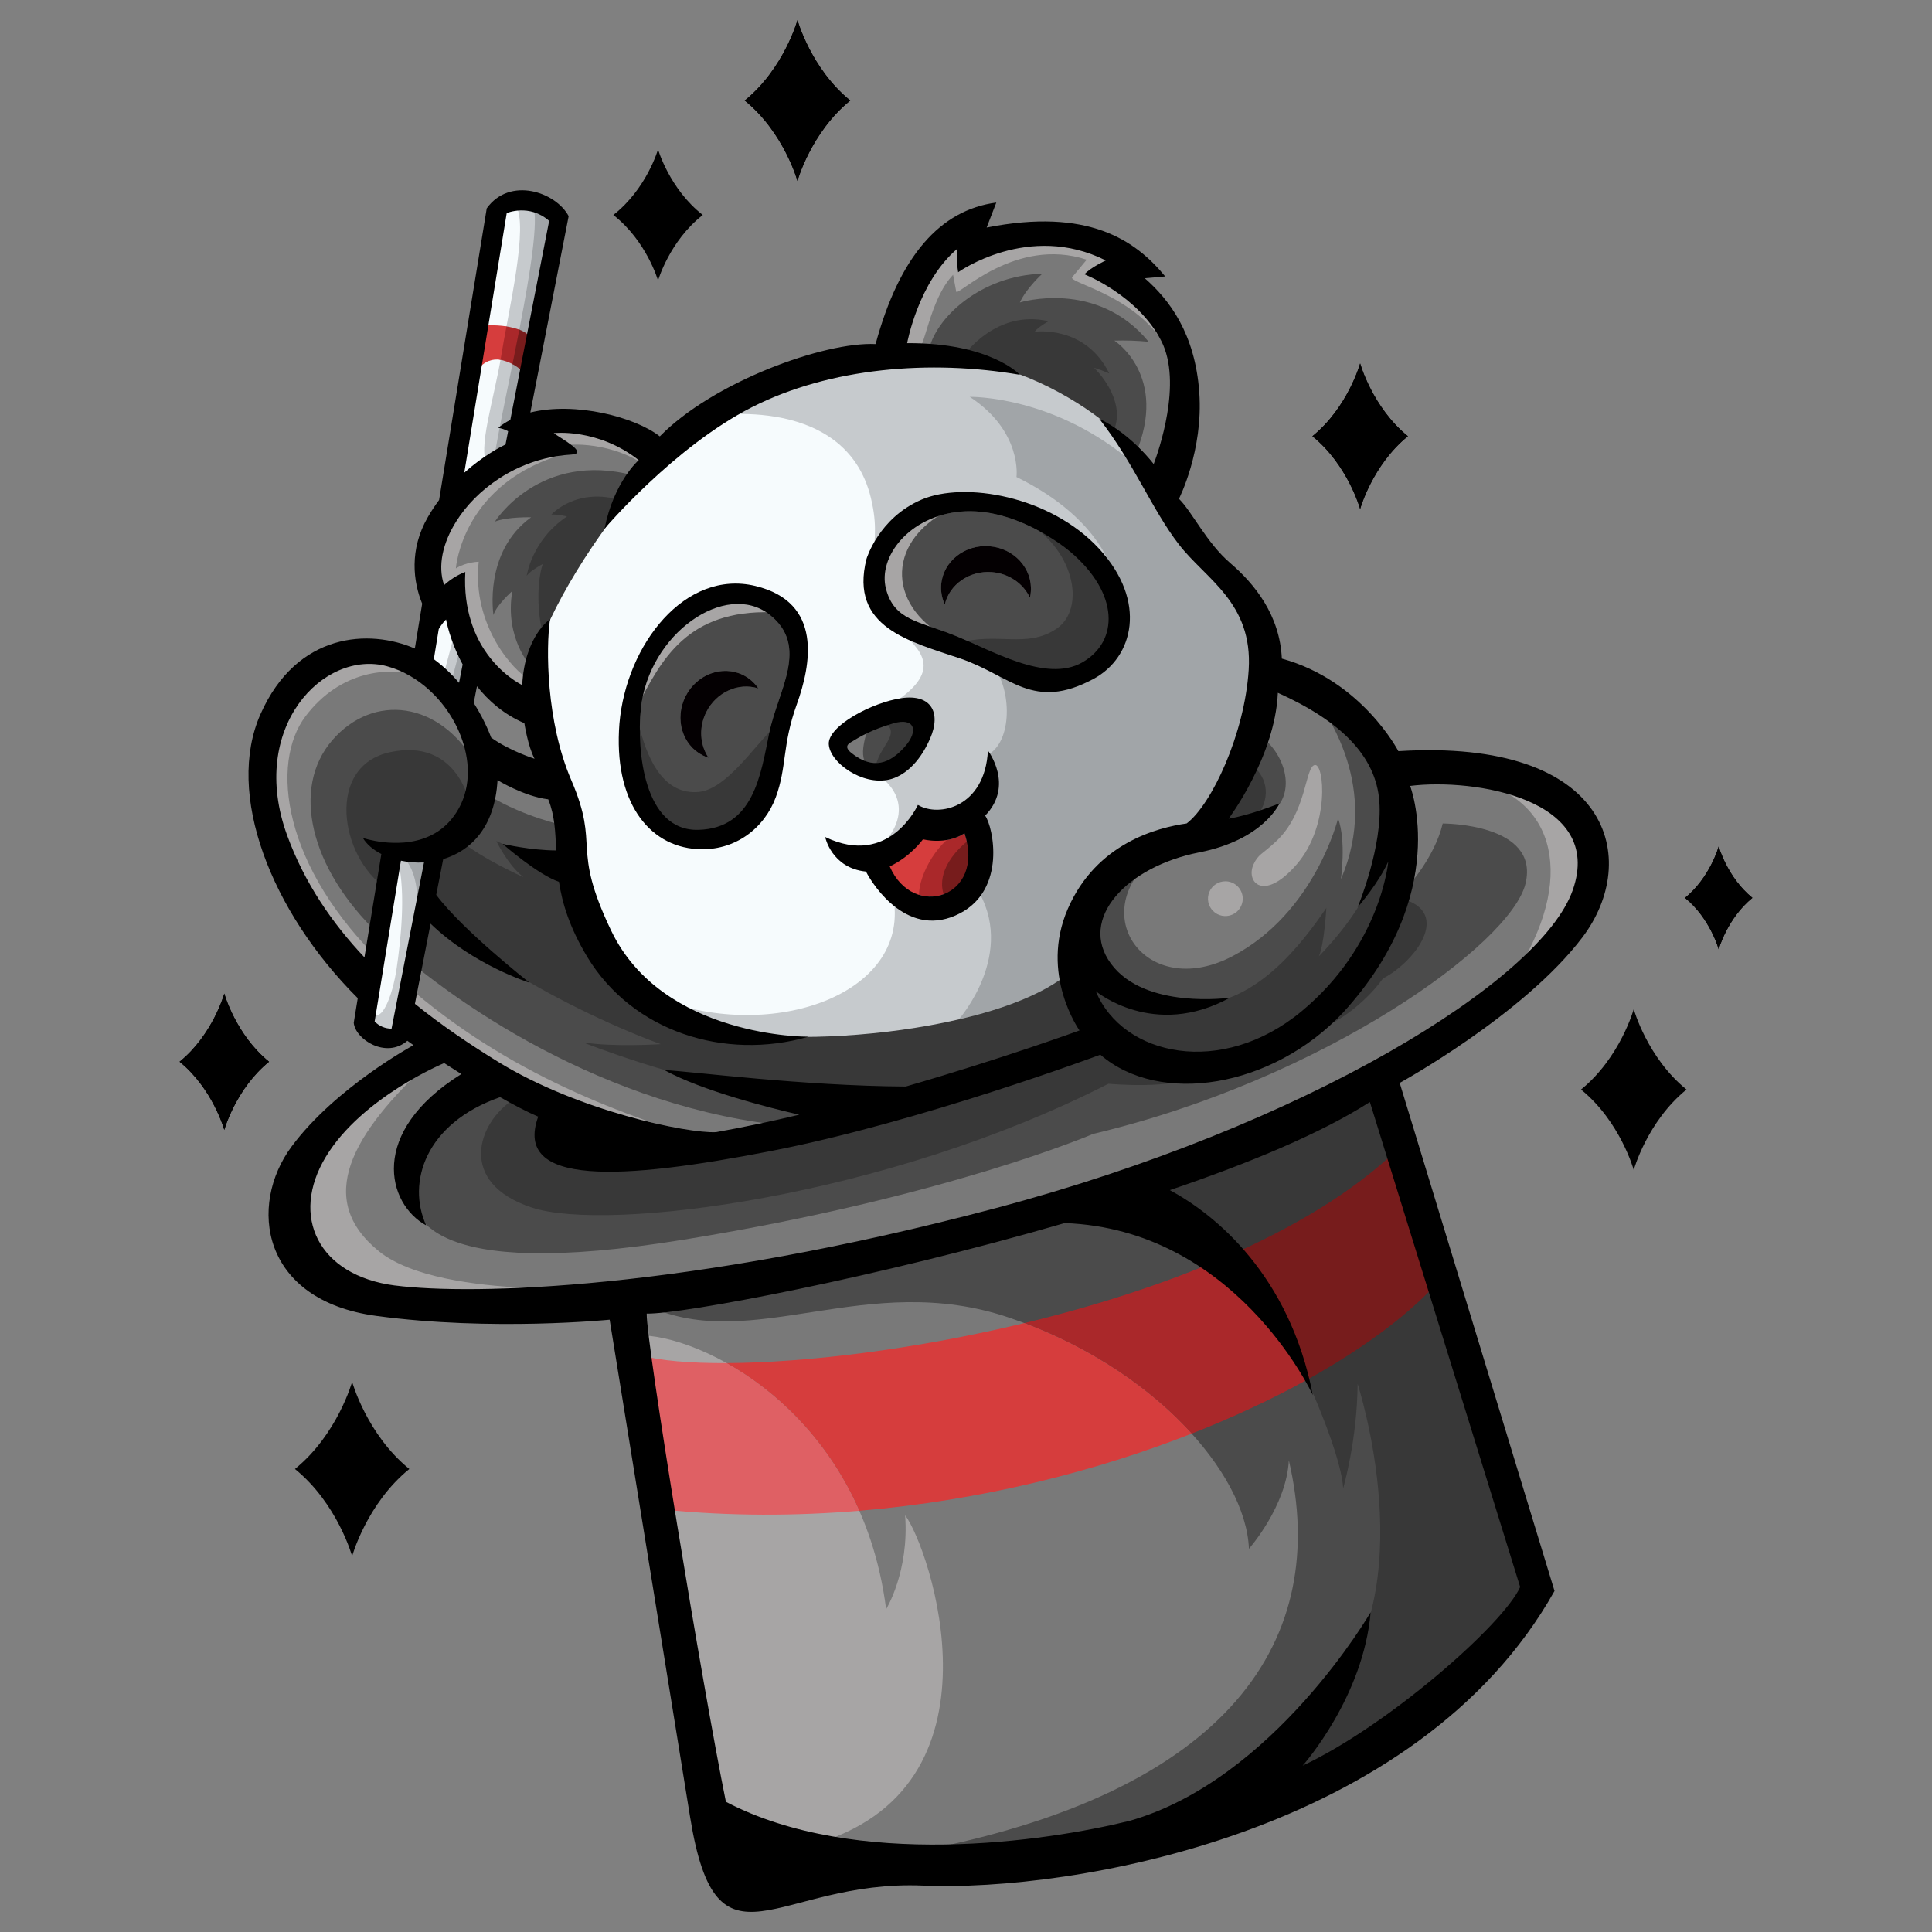 <svg xmlns="http://www.w3.org/2000/svg" fill="none" viewBox="0 0 999 999" id="Faker--Streamline-Svg-Logos.svg" height="999" width="999"><rect x="0" y="0" width="999" height="999" fill="#808080" stroke="none"/><desc>Faker Streamline Icon: https://streamlinehq.com</desc><path fill="#797979" d="M231.067 301.568c5.189 -4.312 9.854 -5.797 9.854 -5.797 -0.544 9.947 0.709 18.4 2.969 25.531 1.579 5.128 3.857 10.017 6.767 14.523 8.604 13.247 19.683 18.434 19.683 18.434 1.322 -25.481 14.39 -34.089 14.39 -34.089 -2.168 14.877 -2.026 52.994 10.988 83.24 15.182 35.221 -0.495 33.64 20.627 77.818 26.591 55.541 101.957 54.859 101.957 54.859 -43.212 12.445 -90.95 -2.619 -114.335 -41.306 -9.217 -15.299 -12.943 -27.861 -14.617 -38.802 -10.656 -3.582 -28.074 -18.67 -29.134 -19.612 0.845 0.189 14.685 3.346 27.695 3.396 -0.445 -9.504 -0.681 -17.931 -4.102 -26.424 -12.585 -1.531 -26.212 -9.925 -26.212 -9.925 -1.389 24.423 -13.919 36.586 -28.098 40.814l-3.595 18.494c13.695 18.364 48.231 45.404 48.231 45.404s-29.018 -9.052 -51.154 -30.505c-2.696 13.814 -5.391 27.629 -8.088 41.443 14.123 11.409 28.852 21.265 42.938 29.939 41.443 25.531 98.034 37.139 112.691 36.432 14.097 -2.502 28.641 -5.587 43.09 -9.03 -14.827 -3.417 -50.092 -12.267 -69.753 -23.077 14.523 0.728 70.838 8.177 124.801 8.508 50.446 -14.569 89.863 -28.996 89.863 -28.996s-20.762 -29.019 -6.037 -62.917c14.727 -33.899 46.277 -41.964 61.434 -44.118 12.85 -9.688 30.011 -46.205 32.085 -79.537 2.146 -34.774 -22.207 -46.773 -36.161 -64.83 -13.955 -18.057 -22.987 -41.653 -41.138 -64.945 16.975 8.368 28.172 23.481 28.172 23.481 2.405 -6.341 14.992 -42.034 3.935 -63.651 -12.188 -23.763 -39.719 -34.467 -39.719 -34.467 3.086 -3.538 11.03 -7.165 11.03 -7.165 -39.868 -20.038 -76.355 6.082 -76.355 6.082 -1.038 -5.898 -0.307 -12.235 -0.307 -12.235 -20.32 17.09 -26.072 48.916 -26.072 48.916 43.023 -0.283 58.344 16.361 58.344 16.361 -46.272 -7.969 -98.23 -3.725 -138.496 16.69 -40.267 20.413 -76.334 62.872 -76.334 62.872 4.883 -24.447 17.683 -35.456 17.683 -35.456 -21.311 -16.692 -43.942 -13.955 -43.942 -13.955 4.268 3.088 9.076 11.101 9.076 11.101 -9.222 0.539 -18.264 2.761 -26.686 6.554 -3.739 1.669 -7.334 3.641 -10.751 5.899 -9.289 6.059 -16.829 13.792 -21.971 21.97 -7.143 11.269 -9.758 23.357 -6.343 33.052 0.361 -0.337 0.739 -0.667 1.094 -0.974Zm216.972 -12.565s6.223 -21.122 28.431 -30.645c22.207 -9.525 66.599 -1.932 91.799 25.317 25.201 27.253 17.821 56.249 -2.809 67.352 -31.399 16.879 -42.833 -1.626 -68.761 -10.467 -25.931 -8.839 -57.661 -15.912 -48.66 -51.558Zm18.268 71.973c15.253 -2.145 20.392 7.567 14.664 20.839 -5.729 13.27 -14.028 19.58 -21.099 21.263 -14.075 3.304 -30.907 -8.886 -31.332 -18.316 -0.427 -9.43 22.517 -21.664 37.766 -23.786Zm8.321 55.233c10.75 6.484 34.654 1.369 36.211 -28.1 0 0 13.766 18.009 -1.439 33.638 4.222 5.917 10.986 38.028 -13.034 50.52 -26.381 13.742 -44.651 -13.885 -48.588 -21.592 -17.846 -1.817 -21.098 -17.87 -21.098 -17.87 33.286 16.053 47.948 -16.597 47.948 -16.597Zm-154.338 -42.056c3.539 -41.066 34.089 -79.868 70.275 -71.168 35.053 8.438 28.878 40.665 21.357 61.456 -7.521 20.792 -4.997 32.106 -10.794 47.831 -5.799 15.723 -20.819 28.006 -40.691 26.778 -25.537 -1.579 -43.282 -25.222 -40.147 -64.898Z" stroke-width="1"></path><path fill="#797979" d="M661.925 415.408s-8.065 18.801 -41.469 25.343c-37.315 7.312 -62.85 34.252 -45.662 57.563 17.586 23.859 61.528 17.564 61.528 17.564 -39.487 21.664 -69.38 -3.369 -69.38 -3.369 13.981 33.736 65.114 44.622 106.367 10.441 41.251 -34.182 44.883 -77.488 44.883 -77.488 -4.925 11.034 -15.202 22.937 -15.839 23.67 0.563 -1.369 12.94 -31.685 11.221 -54.715 -1.77 -23.574 -20.112 -41.632 -52.477 -56.177 -1.439 33.05 -25.461 65.065 -25.461 65.065 10.657 -1.599 26.287 -7.897 26.287 -7.897Z" stroke-width="1"></path><path fill="#797979" d="M440.284 389.383c11.363 9.003 19.966 5.256 27.487 -3.158 7.522 -8.418 5.16 -15.465 -5.941 -12.167 -11.103 3.298 -16.713 6.606 -21.806 9.714 -1.202 0.733 -3.843 2.357 0.26 5.611Z" stroke-width="1"></path><path fill="#797979" d="M605.218 615.395c23.783 12.756 61.927 44.086 73.973 106.012 -1.248 -2.639 -40.814 -85.783 -128.34 -88.965 -96.914 28.168 -198.209 47.24 -216.106 46.817 -0.304 15.112 28.763 192.511 40.952 252.435 66.878 35.077 165.615 20.486 208.628 9.878 74.566 -21.075 124.753 -107.898 124.753 -107.898 -3.702 43.518 -34.207 78.241 -35.151 79.329 44.01 -20.629 103.7 -72.964 112.446 -92.389 -25.9 -83.597 -51.798 -167.19 -77.698 -250.785 -24.886 15.999 -62.037 31.51 -103.456 45.568Z" stroke-width="1"></path><path fill="#797979" d="M197.528 441.575c-4.247 -2.167 -7.59 -5.019 -9.548 -8.297 0 0 4.314 1.461 10.538 2.17 3.536 0.409 7.103 0.478 10.654 0.211 4.266 -0.353 8.745 -1.296 13.037 -3.252 4.345 -1.938 8.197 -4.831 11.267 -8.463 8.84 -10.445 10.517 -23.952 7.193 -36.918 -1.425 -5.502 -3.623 -10.774 -6.532 -15.653 -3.239 -5.504 -7.301 -10.48 -12.045 -14.756 -2.926 -2.671 -6.126 -5.027 -9.548 -7.025 -3.781 -2.226 -7.839 -3.939 -12.07 -5.093 -32.816 -8.841 -71.996 31.73 -51.666 87.413 8.981 24.636 23.266 45.404 39.981 63.109l8.739 -53.444Z" stroke-width="1"></path><path fill="#797979" d="M729.492 406.371s21.618 55.589 -34.68 117.187c-36.538 38.898 -94.86 48.327 -125.51 21.783 0 0 -93.117 34.793 -170.335 49.812 -77.183 15.016 -133.429 18.388 -120.347 -17.775 -5.819 -2.476 -12.822 -6.178 -19.705 -10.089 -38.708 13.53 -48.28 44.2 -38.22 66.313 -20.181 -11.008 -30.129 -48.111 18.199 -78.265 -5.354 -3.346 -8.866 -5.661 -8.866 -5.661s-42.527 17.586 -61.198 48.42c-18.671 30.835 -3.936 61.48 35.763 66.595 39.699 5.115 151.069 2.374 310.787 -40.062 159.718 -42.434 281.69 -117.283 298.204 -164.427 16.514 -47.143 -51.087 -57.945 -84.092 -53.83Z" stroke-width="1"></path><path fill="#797979" d="M466.945 318.756c0.635 1.445 6.875 6.778 8.097 8.16 1.22 1.383 3.887 2.25 3.887 2.25 4.552 1.409 9.101 2.817 13.654 4.224 4.55 1.409 14.733 3.146 15.226 3.441 0.491 0.293 12.301 3.202 12.301 3.202s22.861 -0.65 23.253 -0.65c0.391 0 7.763 -2.258 8.057 -2.456 0.29 -0.199 7.758 -7.078 7.758 -7.078 1.015 -5.436 2.03 -10.87 3.045 -16.308l0 -15.027c0 -5.011 -8.349 -17.581 -8.447 -17.975 -0.1 -0.393 -3.691 -5.426 -3.691 -5.426 -2.174 -1.726 -4.35 -3.452 -6.526 -5.178l-16.306 -5.59s-7.732 -2.174 -8.021 -2.242c-0.291 -0.066 -10.255 -0.802 -10.551 -0.537 -0.296 0.263 -10.616 0 -10.616 0 -3.337 -0.142 -6.676 -0.285 -10.013 -0.426 -3.336 -0.142 -11.645 3.029 -12.032 3.204 -0.386 0.176 -9.768 7.469 -9.966 7.762 -0.2 0.293 -3.93 10.271 -3.93 10.271s-1.569 8.097 -1.669 8.393c-0.1 0.296 2.065 17.288 2.065 17.288s3.789 9.251 4.426 10.698Z" stroke-width="1"></path><path fill="#797979" d="M344.458 411.581c4.224 1.572 8.448 3.146 12.671 4.717l19.007 0c0.444 0 10.756 -6.334 10.756 -6.334 3.094 -2.108 6.189 -4.217 9.282 -6.328 3.095 -2.108 5.011 -10.616 5.158 -11.794 0.148 -1.18 1.326 -14.657 1.326 -14.657s3.254 -10.428 3.55 -11.275c0.298 -0.848 1.313 -6.334 2.006 -7.078 0.694 -0.743 2.265 -7.077 2.265 -7.077l2.039 -7.665c-0.098 -2.773 -0.196 -5.547 -0.293 -8.321 0.098 -2.873 0.196 -5.747 0.293 -8.621 -1.767 -2.7 -3.534 -5.402 -5.302 -8.104 -1.967 -2.252 -3.931 -4.502 -5.899 -6.754 -3.78 -0.549 -7.562 -1.102 -11.345 -1.651l-1.474 18.859c-7.562 -1.327 -15.125 -2.653 -22.69 -3.978 -10.828 5.27 -21.654 10.538 -32.482 15.807l-2.495 5.122c-2.134 7.417 -4.272 14.831 -6.408 22.249 1.128 7.71 2.258 15.42 3.386 23.13 1.131 7.711 9.284 14.439 9.726 14.734 0.441 0.296 6.923 5.021 6.923 5.021Z" stroke-width="1"></path><path fill="#4B4B4B" d="M788.678 794.805c-4.176 -11.638 -8.35 -23.277 -12.523 -34.915 -4.765 -15.52 -9.528 -31.041 -14.293 -46.562l-17.829 -53.341c-4.076 -14.685 -8.151 -29.372 -12.227 -44.055 -6.336 -18.81 -12.673 -37.62 -19.007 -56.429l-115.322 50.195c-21.546 6.025 -43.094 12.048 -64.641 18.075 -18.859 5.564 -37.718 11.132 -56.579 16.699l-58.137 11.977c-20.953 4.452 -41.908 8.907 -62.86 13.359 -6.615 1.899 -13.227 3.799 -19.843 5.7 54.22 24.557 112.773 -19.256 186.628 5.897 73.857 25.154 122.19 80.152 123.762 119.443 0 0 19.449 -22.005 20.629 -45.769 21.412 91.742 -28.878 172.288 -195.861 202.931 0 0 67.387 4.912 103.137 -3.339 35.752 -8.249 66.794 -19.055 66.794 -19.055 13.587 -5.68 27.176 -11.363 40.762 -17.042 9.92 -4.911 19.842 -9.821 29.763 -14.734 10.655 -8.349 21.313 -16.698 31.971 -25.048 11.688 -11.049 23.379 -22.1 35.067 -33.149 5.647 -7.957 11.295 -15.914 16.942 -23.87l-6.334 -26.966Z" stroke-width="1"></path><path fill="#4B4B4B" d="M435.217 577.922c5.011 -2.456 10.019 -4.911 15.03 -7.367 -15.03 -39.341 -30.058 -78.679 -45.088 -118.017l-113.839 -25.83s-19.646 -4.03 -38.221 -15.128l-6.767 -16.062c-18.676 -33.197 -53.337 -37.275 -74.551 -12.719 -21.214 24.557 -11.795 66.201 24.163 100.384 35.959 34.182 117.477 90.562 213.346 99.208l25.928 -4.469Z" stroke-width="1"></path><path fill="#4B4B4B" d="M492.883 328.28c19.344 7.66 47.971 25.105 66.83 14.19 18.859 -10.912 19.097 -35.595 -6.224 -57.117 -4.621 -3.915 -29.725 -23.175 -56.693 -20.819 -26.968 2.357 -42.905 23.577 -38.69 39.889 4.215 16.309 16.811 16.737 34.778 23.856Zm-6.202 -26.002c0.99 -11.976 12.141 -20.861 24.942 -19.819 12.802 1.046 22.374 11.56 21.406 23.526 -0.07 1.042 -0.229 2.074 -0.472 3.09 -3.324 -7.167 -10.679 -12.504 -19.58 -13.227 -11.672 -0.944 -21.995 6.343 -24.425 16.716 -1.497 -3.21 -2.142 -6.754 -1.87 -10.286Z" stroke-width="1"></path><path fill="#4B4B4B" d="M361.244 429.106c28.452 -0.872 32.13 -28.431 36.541 -50.235 4.408 -21.807 21.075 -44.743 0 -61.152 -22.516 -17.538 -62.426 9.784 -66.434 48.916 -2.168 21.123 1.462 63.367 29.893 62.472Zm-6.813 -68.954c5.729 -11.479 19.094 -16.429 29.844 -11.088 3.167 1.589 5.871 3.969 7.852 6.908 -10.145 -3.278 -21.705 1.789 -26.944 12.267 -3.985 7.991 -3.232 17.044 1.2 23.592 -0.998 -0.313 -1.967 -0.707 -2.9 -1.179 -10.751 -5.369 -14.803 -19.017 -9.051 -30.5Z" stroke-width="1"></path><path fill="#4B4B4B" d="M449.56 395.754c7.077 2.652 7.712 3.832 12.525 0 4.813 -3.831 11.59 -10.46 11.59 -10.46 0.885 -1.882 1.767 -3.763 2.652 -5.645l0 -3.93c0 -0.196 -2.16 -5.55 -2.16 -5.55s-2.595 -1.769 -2.751 -1.769c-0.155 0 -3.733 -0.096 -4.763 0.198 -1.03 0.296 -3.391 0.441 -4.913 1.18 -1.521 0.74 -12.768 6.53 -12.768 6.53s-6.488 16.806 0.589 19.447Z" stroke-width="1"></path><path fill="#4B4B4B" d="M255.171 318.018c1.4 -5.009 9.726 -12.423 9.726 -12.423 -4.124 24.557 9.726 39.092 9.726 39.092 30.35 4.322 43.12 -5.106 43.12 -5.106s58.743 -80.741 10.019 -93.707c-48.725 -12.967 -71.854 23.828 -71.854 23.828 6.559 -2.578 18.715 -2.21 18.715 -2.21 -24.753 17.818 -19.451 50.527 -19.451 50.527Z" stroke-width="1"></path><path fill="#4B4B4B" d="M569.192 241.357c5.961 -2.096 11.919 -4.191 17.877 -6.288 17.481 -40.86 -10.854 -58.935 -10.854 -58.935 5.917 -0.185 11.841 0.011 17.731 0.59 -26.759 -32.611 -66.597 -20.334 -66.597 -20.334 3.337 -7.366 11.588 -14.83 11.588 -14.83 -31.823 0.786 -55.691 23.082 -58.833 40.271l13.261 26.131 75.826 33.395Z" stroke-width="1"></path><path fill="#4B4B4B" d="M654.385 422.115c16.648 -9.063 11.175 -30.083 -0.809 -40.108 0 0 -18.862 31.332 -22.103 41.286 -3.239 9.954 6.262 7.882 22.911 -1.178Z" stroke-width="1"></path><path fill="#4B4B4B" d="M565.222 586.32c119.389 -28.289 216.142 -98.225 223.607 -129.462 7.464 -31.234 -42.828 -31.039 -42.828 -31.039 -4.123 17.484 -18.165 32.759 -18.165 32.759s-13.229 20.461 -16.306 27.041c2.717 -5.819 5.434 -11.638 8.151 -17.456 1.148 -4.028 2.294 -8.054 3.441 -12.083 0.882 -6.94 1.767 -13.881 2.652 -20.822 -0.689 -6.648 -1.376 -13.293 -2.065 -19.939 -2.226 -6.615 -4.452 -13.227 -6.676 -19.843 -4.685 -7.103 -9.367 -14.21 -14.049 -21.313 -3.995 -2.653 -7.988 -5.304 -11.984 -7.957 -1.799 0.622 -3.602 1.246 -5.402 1.868 -1.799 0.623 28.681 38.208 7.763 86.536 0 0 2.849 -19.744 -1.476 -31.434 0 0 -11.88 48.82 -54.512 71.214 -42.631 22.396 -73.778 -17.919 -44.792 -47.344 0 0 -16.503 2.258 -19.229 8.519 -2.729 6.262 -10.436 8.771 -12.793 19.771 -1.426 6.78 -2.019 13.705 -1.771 20.626 -0.671 5.485 -0.693 11.028 -0.063 16.515 1.048 9.036 9.691 19.253 9.691 19.253 1.146 0.934 2.29 1.871 3.436 2.807 -6.843 2.732 -13.683 5.462 -20.526 8.195 -21.805 7.706 -43.613 15.412 -65.417 23.12 -20.921 5.009 -41.838 10.019 -62.756 15.028 -20.382 4.616 -40.764 9.233 -61.146 13.851 -12.475 0.196 -24.95 0.391 -37.423 0.587 -7.662 -1.424 -15.323 -2.847 -22.985 -4.272 -2.945 -5.155 -5.893 -10.314 -8.84 -15.47 -11.517 -5.819 -23.035 -11.638 -34.552 -17.458 -4.443 1.154 -8.889 2.308 -13.334 3.462 -6.352 3.933 -12.702 7.865 -19.054 11.798 -6.35 3.933 -18.664 25.535 -15.322 39.871 3.437 14.928 7.856 49.701 143.406 27.698 135.551 -22.001 211.317 -54.624 211.317 -54.624Zm130.403 -76.814c2.116 -2.775 4.23 -5.55 6.346 -8.325 -2.802 4.158 -5.871 8.638 -8.897 13.238 -7.508 11.413 -18.458 15.23 -26.555 21.436 4.791 -3.677 9.582 -7.35 14.375 -11.025l14.731 -15.323Zm-49.798 34.478c6.436 -2.376 12.873 -4.751 19.31 -7.127 -6.843 4.775 -15.956 7.83 -28.703 10.529l9.393 -3.402Zm-63.936 -1.276 26.917 8.141c-7.053 0 -12.851 -0.88 -17.566 -2.398 -8.662 -2.787 -19.32 -13.854 -19.396 -13.93l10.045 8.187Z" stroke-width="1"></path><path fill="#383838" d="M470.583 390.265c5.206 -2.456 4.469 -7.662 4.522 -7.908 0.052 -0.246 1.274 -3.339 1.815 -6.384 0.543 -3.046 -2.406 -3.833 -6.132 -5.843 -3.728 -2.014 -11.001 -0.69 -11.001 -0.69 -1.146 1.179 -2.292 2.359 -3.438 3.539 11.101 6.187 -2.65 13.162 -3.635 24.361 5.591 2.109 12.658 -4.619 17.871 -7.075Z" stroke-width="1"></path><path fill="#383838" d="M314.25 380.933c0 0.589 3.831 26.816 4.276 31.757 0.443 4.939 7.806 19.077 8.256 20.253 0.45 1.178 27.55 18.859 29.911 19.892 2.358 1.03 18.857 1.324 19.3 1.03 0.443 -0.296 21.805 -12.975 22.246 -13.407 0.441 -0.433 11.936 -32.857 11.936 -32.857 -2.112 -11 -4.226 -22.002 -6.336 -33.003 -7.219 0.15 -25.291 33.448 -42.679 34.917 -17.386 1.469 -26.618 -15.323 -31.627 -38.111 -0.008 0.002 -15.284 8.941 -15.284 9.53Z" stroke-width="1"></path><path fill="#383838" d="M547.39 371.404c0.59 0 27.7 -4.519 33.791 -6.484 6.091 -1.965 15.519 -15.912 15.519 -15.912 3.145 -9.299 6.291 -18.596 9.436 -27.895 3.145 -9.298 -7.465 -19.449 -7.661 -20.04 -0.196 -0.589 -28.296 -39.286 -44.798 -46.636 -16.503 -7.349 -11.59 -4.037 -13.554 -4.626 -1.963 -0.591 -11.004 4.126 -11.395 4.626 -0.391 0.501 -0.984 13.643 -0.984 13.643 28.094 14.734 34.037 46.56 18.566 57.02 -15.472 10.462 -30.945 1.476 -51.174 7.514 0 0 3.143 14.627 3.538 15.227 0.399 0.597 48.125 23.563 48.716 23.563Z" stroke-width="1"></path><path fill="#383838" d="M280.612 291.65c-3.142 9.908 -2.75 25.194 0.047 36.021 0 0 0.149 5.083 0.149 5.525 0 0.442 38.455 -16.796 38.455 -16.796 7.514 -10.019 15.03 -20.038 22.542 -30.056 7.514 -10.019 3.095 -20.334 -20.332 -27.553s-36.353 7.269 -36.353 7.269c3.34 -0.198 8.055 0.982 8.055 0.982 -18.27 12.229 -20.824 30.696 -20.824 30.696 1.68 -2.555 8.26 -6.089 8.26 -6.089Z" stroke-width="1"></path><path fill="#383838" d="M559.862 235.8s8.692 3.683 15.914 -12.817c7.219 -16.5 -10.059 -32.819 -10.059 -32.819 2.667 0.826 5.287 1.797 7.847 2.91 -12.523 -25.338 -38.607 -21.507 -38.607 -21.507 1.951 -2.614 7.221 -5.452 7.221 -5.452 -27.111 -6.335 -43.71 17.582 -43.71 17.582 -0.41 3.618 -0.819 7.235 -1.23 10.853 4.913 6.974 9.823 13.947 14.734 20.922l47.89 20.329Z" stroke-width="1"></path><path fill="#383838" d="M647.581 395.862c-6.156 8.447 -12.312 16.897 -18.468 25.343 -0.261 3.274 -0.524 6.548 -0.785 9.821 7.103 -2.818 14.21 -5.633 21.315 -8.45 8.941 -11.686 4.026 -22.105 -2.063 -26.715Z" stroke-width="1"></path><path fill="#383838" d="M575.704 512.134c-3.146 -1.719 -6.292 -3.438 -9.436 -5.155 -1.646 0.859 -3.289 1.717 -4.935 2.578l0 6.778c0 0.222 2.945 6.997 2.945 6.997 3.068 4.176 6.132 8.35 9.2 12.525 5.083 2.848 10.166 5.697 15.25 8.546 6.678 1.521 13.357 3.045 20.036 4.567 4.445 0.441 8.89 0.885 13.336 1.326 4.442 0.441 17.458 -3.02 17.755 -3.242 0.296 -0.222 14.733 -4.786 15.025 -5.158 0.293 -0.369 9.48 -3.117 26.187 -9.305 16.707 -6.189 29.469 -20.035 33.987 -26.618 16.403 -8.447 36.197 -34.134 9.673 -41.353 0 0 -5.697 -3.243 -3.773 -13.553 1.922 -10.312 -4.469 -18.859 -10.66 1.326 -6.191 20.186 -28.337 42.088 -28.337 42.088 2.752 -5.694 3.88 -25.008 3.88 -25.008 -12.375 18.125 -36.295 50.044 -68.513 49.85 -10.116 -1.022 -20.233 -2.045 -30.352 -3.067l-11.268 -4.12Z" stroke-width="1"></path><path fill="#383838" d="M618.358 555.822c-15.667 -5.452 -31.334 -10.904 -47.001 -16.356 -2.26 -0.619 -4.519 -1.24 -6.78 -1.863 -15.125 6.056 -30.252 12.11 -45.38 18.166 -13.914 4.126 -27.83 8.252 -41.745 12.377 -3.785 0.952 -7.571 1.906 -11.355 2.861 5.819 -1.871 11.638 -3.743 17.458 -5.614 8.84 -2.8 17.681 -5.598 26.521 -8.398l58.619 -21.948c-2.847 -5.158 -5.695 -10.315 -8.545 -15.471 -1.619 -8.053 -3.242 -16.107 -4.861 -24.163 -1.228 -1.474 -2.456 -2.947 -3.685 -4.422 1.539 -3.845 3.078 -7.692 4.615 -11.541 -46.161 2.226 -92.323 4.452 -138.485 6.681 -46.161 2.226 -119.639 -28.683 -139.089 -43.81 0 0 -16.306 -4.42 -22.001 -7.464 0 0 6.039 12.673 14.07 18.711 0 0 -21.143 -9.279 -33.079 -19.227 2.086 -4.863 4.175 -9.724 6.262 -14.586 -0.369 -1.547 -0.737 -3.095 -1.104 -4.642 -0.367 -1.546 -7.078 -33.298 -40.86 -26.225 -33.781 7.073 -26.031 54.22 -2.654 70.132 0 0 12.084 -1.571 26.817 12.768 14.733 14.34 22.37 20.161 22.37 20.161 4.616 2.922 9.231 5.846 13.849 8.767 18.234 12.303 52.231 29.32 79.341 39.191 0 0 -24.411 1.621 -40.32 -0.944 0 0 49.798 19.646 88.497 24.752 38.702 5.108 55.105 11.984 55.105 11.984l7.205 -1.18 -13.296 3.365c-12.999 3.438 -25.996 6.877 -38.993 10.316 -12.016 2.064 -24.033 4.126 -36.049 6.189 -13.816 1.211 -27.635 2.422 -41.451 3.633 -10.936 -8.317 -21.872 -16.631 -32.806 -24.948 -8.024 -1.509 -16.045 -3.015 -24.067 -4.524 -18.564 11.988 -29.269 43.122 9.626 55.889 38.898 12.768 182.502 -5.104 298.012 -64.041 0 -0.01 35.211 3.231 45.236 -4.578Z" stroke-width="1"></path><path fill="#383838" d="M784.797 786.894c-2.619 -9.363 -5.239 -18.724 -7.86 -28.089l-13.749 -38.895c-4.158 -13.555 -8.317 -27.11 -12.475 -40.667l-9.235 -29.861 -9.528 -33.299c-3.566 -11.56 -7.136 -23.121 -10.705 -34.681 -3.603 -7.038 -7.204 -14.077 -10.806 -21.117 -6.58 2.947 -13.16 5.893 -19.74 8.84 -9.758 4.876 -19.516 9.752 -29.274 14.627 -14.864 6.19 -29.726 12.38 -44.591 18.569 -13.488 3.829 -26.978 7.66 -40.466 11.491 -13.489 3.829 30.056 11.984 38.305 21.561 8.251 9.576 23.868 15.173 29.322 24.311 5.452 9.137 12.816 14.586 15.616 21.657 2.802 7.071 7.078 10.289 10.167 19.448 12.818 25.786 24.163 56.042 24.752 68.81 0 0 7.27 -24.952 7.468 -54.026 0 0 35.062 107.557 -16.108 161.285 -49.704 52.451 -24.952 50.781 -9.334 43.512 15.619 -7.269 44.104 -25.146 44.104 -25.146 9.69 -7.628 19.381 -15.258 29.072 -22.885 8.381 -7.792 16.766 -15.583 25.148 -23.377 6.514 -8.088 13.032 -16.174 19.548 -24.263 0.229 -1.474 0.455 -2.947 0.683 -4.422l-10.315 -33.384Z" stroke-width="1"></path><path fill="#A7A5A5" d="M458.203 832.08c-12.978 -101.957 -96.36 -142.917 -129.364 -141.592 12.966 81.248 25.93 162.499 38.898 243.749 0.753 0.916 1.506 1.833 2.26 2.75 16.37 5.695 32.741 11.393 49.113 17.088 105.295 -28.683 60.898 -155.391 48.914 -170.52 2.161 29.072 -9.82 48.524 -9.82 48.524Z" stroke-width="1"></path><path fill="#A7A5A5" d="M822.348 432.871c-2.186 -3.513 -4.371 -7.023 -6.558 -10.534 -3.584 -3.414 -7.171 -6.828 -10.756 -10.243 -5.057 -2.208 -10.116 -4.418 -15.174 -6.628 -8.666 -1.523 -17.336 -3.045 -26.004 -4.568 -0.812 0.908 -1.62 1.817 -2.431 2.725 43.609 8.841 53.62 51.566 21.51 100.777 4.492 -1.939 8.988 -3.88 13.481 -5.819 2.898 -3.291 5.795 -6.58 8.692 -9.871 2.898 -3.29 10.904 -13.703 10.978 -13.918 0.072 -0.217 5.747 -14.735 5.747 -14.735 0.415 -4.224 0.833 -8.448 1.251 -12.674l-0.736 -14.512Z" stroke-width="1"></path><path fill="#A7A5A5" d="M195.949 647.024c-33.003 -26.719 -14.733 -60.412 27.111 -98.718 0 0 -20.525 8.153 -47.245 29.078 -26.72 20.922 -24.557 38.894 -24.557 38.894 0.687 7.628 1.375 15.258 2.061 22.885 0.688 7.628 9.527 16.895 11.1 18.468 1.573 1.574 21.704 10.38 21.704 10.38 7.564 1.219 15.128 2.438 22.691 3.656 7.564 1.22 32.707 5.404 33.1 5.404l21.61 0c15.979 -3.244 31.957 -6.484 47.935 -9.728 15.978 -3.243 -82.509 6.398 -115.511 -20.32Z" stroke-width="1"></path><path fill="#A7A5A5" d="M198.803 499.087c-53.254 -50.977 -58.98 -104.656 -40.878 -128.651 18.102 -23.996 43.516 -25.759 58.445 -21.041 -2.243 -2.948 -4.485 -5.893 -6.729 -8.841 -4.639 -1.13 -9.279 -2.26 -13.919 -3.389l-14.219 0c-4.714 1.494 -9.428 2.988 -14.143 4.483 -5.452 4.59 -10.904 9.181 -16.357 13.775 -3.02 5.354 -6.04 10.708 -9.059 16.062 -2.087 5.769 -4.175 11.541 -6.261 17.312l0 13.629c0.81 7.169 1.619 14.338 2.43 21.508 2.209 6.141 4.42 12.279 6.629 18.418 3.807 7.76 7.613 15.52 11.419 23.281 5.501 8.766 11.003 17.533 16.503 26.298 4.591 5.035 9.184 10.067 13.775 15.098 8.275 6.976 16.551 13.95 24.826 20.925l26.668 17.703c7.66 4.396 15.323 8.79 22.983 13.186 8.573 4.298 17.144 8.596 25.715 12.892 12.133 4.126 24.262 8.252 36.392 12.377l40.892 5.156c-51.75 -15.885 -111.855 -39.192 -165.112 -90.18Z" stroke-width="1"></path><path fill="#A7A5A5" d="M231.998 312.371c0.719 -1.605 1.441 -3.208 2.16 -4.813 1.343 5.5 2.685 11.001 4.028 16.503 2.489 4.845 4.978 9.69 7.466 14.535 2.489 4.847 9.821 11.986 10.117 12.573 0.293 0.587 17.288 11.199 17.288 11.199 0.13 -3.732 0.261 -7.466 0.391 -11.199 -7.514 -3.977 -29.467 -27.404 -25.93 -60.702 0 0 -6.483 0.098 -11.795 3.437 0 0 3.1 -44.988 57.659 -59.622 -0.865 -1.137 -1.731 -2.276 -2.595 -3.413 -0.866 -1.138 22.824 -3.658 42.37 9.406 1.146 -0.754 2.291 -1.507 3.439 -2.261 -0.655 -1.899 -1.308 -3.797 -1.963 -5.697 -3.996 -2.586 -7.991 -5.173 -11.986 -7.759 -5.533 -1.735 -11.067 -3.469 -16.599 -5.204 -4.452 -0.427 -8.906 -0.853 -13.357 -1.279 -4.061 0.458 -8.121 0.917 -12.182 1.376 -1.048 0.917 -2.094 1.834 -3.142 2.75 0.393 1.44 0.787 2.881 1.178 4.322l-6.766 6.682c-4.715 1.376 -9.43 2.751 -14.145 4.125 -5.566 4.552 -11.132 9.102 -16.699 13.654 -2.782 4.421 -5.564 8.84 -8.349 13.262 -2.194 4.717 -4.386 9.436 -6.579 14.154 -1.016 5.795 -2.03 11.59 -3.046 17.386 0.818 4.482 1.637 8.964 2.456 13.447l6.58 3.139Z" stroke-width="1"></path><path fill="#A7A5A5" d="M330.607 347.98c-0.441 3.75 -0.882 7.498 -1.326 11.247l0 6.678c12.673 -25.194 26.374 -50.683 69.986 -49.307 -1.702 -2.439 -3.405 -4.875 -5.106 -7.315 -2.653 -0.459 -5.304 -0.917 -7.957 -1.374 -2.276 -0.361 -4.552 -0.722 -6.828 -1.082 -4.191 0.801 -8.381 1.604 -12.573 2.406 -2.587 1.393 -5.171 2.785 -7.758 4.176 -2.833 2.439 -5.663 4.875 -8.493 7.315 -2.85 2.978 -5.697 5.959 -8.546 8.936 -1.801 2.341 -3.602 4.683 -5.404 7.024l-5.997 11.296Z" stroke-width="1"></path><path fill="#A7A5A5" d="M493.374 262.378s-7.908 -3.367 -20.58 3.561c-12.674 6.925 -18.047 20.405 -18.047 20.405 -1.327 3.089 -2.653 6.178 -3.98 9.267 0.787 3.761 1.573 7.524 2.36 11.286 0.788 3.763 5.232 9.504 5.526 9.8 0.291 0.298 7.515 5.663 7.515 5.663 3.977 2.039 7.956 4.077 11.934 6.115 3.782 0.393 7.562 0.787 11.345 1.18 -31.433 -17.094 -31.237 -51.411 3.927 -67.275Z" stroke-width="1"></path><path fill="#A7A5A5" d="M595.001 156.243s-6.115 -6.997 -6.336 -7.219c-0.222 -0.222 -11.345 -9.503 -11.345 -9.503 2.21 -1.351 4.422 -2.701 6.63 -4.053 2.211 -1.351 -5.452 -4.718 -5.673 -4.935 -0.222 -0.217 -9.503 -5.451 -9.503 -5.451l-15.395 -3.231h-23.139c-3.978 0.761 -7.959 1.522 -11.936 2.283 -3.952 0.787 -7.907 1.573 -11.86 2.359 -3.952 0.787 -6.187 -0.812 -6.187 -1.399 0 -0.588 -0.517 -4.863 -0.517 -4.863l-5.002 1.383s-8.399 4.273 -13.262 12.598c-4.861 8.326 -9.65 15.764 -9.65 15.764 -2.11 4.69 -4.223 9.38 -6.336 14.07 -1.374 6.262 -2.747 12.524 -4.124 18.786 4.2 -0.319 8.398 -0.639 12.598 -0.957 4.197 -0.319 6.482 -26.815 18.859 -39.781 0.539 2.897 1.08 5.794 1.619 8.691 0.541 2.897 30.5 -28.731 67.473 -16.5 -2.504 3.02 -5.009 6.041 -7.512 9.062 -2.507 3.02 38.167 10.196 51.331 41.824 0.106 -3.405 0.213 -6.811 0.319 -10.216 -1.891 -3.758 -3.783 -7.514 -5.673 -11.272l-5.378 -7.442Z" stroke-width="1"></path><path fill="#A7A5A5" d="M679.791 395.57c-5.009 1.08 -4.045 24.652 -19.939 39.485 -7.382 6.891 -9.163 6.52 -11.664 11.884 -4.184 8.98 5.082 19.893 22.32 0 17.239 -19.889 14.292 -52.451 9.283 -51.369Z" stroke-width="1"></path><path fill="#A7A5A5" d="M633.61 455.706c-3.637 0 -6.915 2.192 -8.306 5.55 -1.391 3.361 -0.622 7.226 1.95 9.797 2.571 2.569 6.438 3.338 9.796 1.945 3.359 -1.391 5.548 -4.669 5.548 -8.305 0 -2.383 -0.948 -4.669 -2.633 -6.354 -1.686 -1.685 -3.973 -2.633 -6.355 -2.633Z" stroke-width="1"></path><path fill="#C6CACD" d="M591.944 243.157c-3.067 -4.119 -6.134 -8.237 -9.201 -12.355 -1.18 -1.603 -2.287 -3.088 -3.276 -4.43 -9.289 -11.266 -40.429 -31.779 -68.082 -37.413 -7.756 -1.477 -15.512 -2.954 -23.267 -4.431h-24.608s-33.899 2.673 -34.323 2.803c-0.425 0.129 -34.18 10.916 -34.628 11.194 -0.447 0.279 -27.7 16.644 -27.7 16.644 4.174 7.961 8.345 15.922 12.519 23.879l26.776 15.375s16.101 28.573 16.501 29.749c0.398 1.179 9.808 36.163 9.808 37.72 0 1.559 -6.272 31.823 -8.258 38.78 -1.987 6.953 -10.207 67.114 -17.562 82.437 -7.354 15.322 -39.51 42.737 -54.833 49.505 -15.323 6.767 -12.071 27.016 -11.882 27.298 0.189 0.285 15.533 8.372 15.533 8.372 5.595 1.995 11.191 3.991 16.785 5.988 4.583 0.061 9.163 0.124 13.746 0.185 26.284 3.678 71.355 1.559 109.702 -7.332 8.881 -5.548 17.76 -11.095 26.638 -16.642 4.056 -10.175 8.11 -20.352 12.164 -30.529 2.17 -11.597 4.338 -23.196 6.508 -34.792 4.613 -12.273 9.225 -24.548 13.838 -36.824 4.613 -12.273 17.09 -25.931 17.988 -28.289 0.895 -2.356 15.016 -38.309 15.016 -38.309l5.604 -62.766 -1.507 -35.817ZM447.483 397.878c-0.285 -0.142 -2.571 -1.341 -2.9 -1.531 -0.328 -0.188 -3.256 -1.604 -3.915 -2.712 -0.657 -1.109 -2.803 -3.631 -3.019 -3.866 -0.215 -0.236 -3.841 -3.254 -3.841 -3.254s0.519 -3.819 0.613 -4.031c0.096 -0.211 3.228 -3.607 3.228 -3.607 0.174 -0.691 0.348 -1.382 0.521 -2.074 0.211 0 6.222 -1.46 6.412 -1.604 0.191 -0.144 11.323 -5.729 11.323 -5.729 2.689 -0.4 5.376 -0.799 8.063 -1.202 1.745 -0.172 3.491 -0.345 5.234 -0.517 0.811 0.22 1.619 0.439 2.428 0.661 0.37 0.353 0.738 0.705 1.107 1.058 0.904 0.778 1.807 1.555 2.711 2.333 -0.129 0.559 -0.129 1.141 0 1.699 0.236 0.944 0 3.302 0 3.302 0.074 0.816 0.104 1.633 0.095 2.453 -0.024 0.801 -1.697 4.716 -1.865 4.995 -0.168 0.28 -2.943 3.987 -3.084 4.504 -0.144 0.519 -2.876 3.23 -3.467 3.819 -0.589 0.591 -3.675 2.807 -3.985 3.09 -0.308 0.282 -5.067 2.003 -5.067 2.003s-5.374 0.659 -5.61 0.659c-0.237 0 -4.723 -0.338 -4.983 -0.45Zm55.587 57.898c-1.557 4.81 -7.522 7.968 -7.662 8.179 -0.142 0.209 -9.502 4.22 -9.712 4.292 -0.213 0.069 -7.969 0 -8.113 0 -0.144 0 -11.858 -4.433 -11.858 -4.433s-6.927 -5.68 -7.075 -5.963c-0.151 -0.282 -5.611 -12.755 -5.611 -12.755 0.958 -1.469 1.918 -2.939 2.876 -4.408 5.13 -3.12 10.262 -6.24 15.392 -9.358 1.328 -1.202 2.657 -2.404 3.982 -3.607 8.819 -0.541 17.635 -1.084 26.453 -1.625 8.816 -0.543 2.947 7.376 3.745 12.447 0.8 5.069 -0.861 12.441 -2.417 17.224v0.007Zm75.175 -128.761c-0.707 5.302 -3.537 9.524 -8.061 13.367 -4.524 3.843 -13.366 9.523 -21.994 10.984 -8.628 1.461 -21.431 -1.671 -32.817 -8.131 -11.409 -6.506 -23.574 -11.011 -23.668 -11.413 0 0 -18.859 -4.619 -23.668 -6.669 -4.808 -2.05 -10.421 -9.925 -14.155 -15.629 -3.735 -5.704 -3.346 -10.303 -1.861 -17.092 1.484 -6.791 11.479 -19.14 11.479 -19.14 3.897 -3.214 7.795 -6.427 11.692 -9.642 4.841 -0.943 9.682 -1.887 14.523 -2.831 5.241 -0.426 10.482 -0.849 15.725 -1.274 3.306 0.55 6.614 1.1 9.923 1.65 5.334 1.25 10.671 2.498 16.005 3.747 5.336 1.248 14.451 7.26 14.734 7.356 0.284 0.094 13.156 9.523 13.156 9.523s6.788 7.284 6.977 7.756c0.189 0.472 8.652 12.778 8.369 13.084 -0.282 0.307 3.913 12.565 4.011 13.061 0.098 0.495 0.311 5.982 -0.372 11.286v0.008Z" stroke-width="1"></path><path fill="#C6CACD" d="M259.449 106.665c-0.664 1.007 -1.327 2.015 -1.99 3.022 -7.219 43.352 -14.438 86.705 -21.656 130.059 2.358 0.38 4.717 0.761 7.077 1.143 3.265 0.172 6.53 0.343 9.797 0.517 5.416 -2.282 10.834 -4.562 16.25 -6.842 5.415 -2.281 1.479 -31.896 8.945 -65.293s11.197 -57.167 11.197 -57.167 -14.886 -8.976 -29.621 -5.439Z" stroke-width="1"></path><path fill="#C6CACD" d="m229.895 314.784 -5.175 5.544 -6.386 23.868 21.611 15.323 5.304 -16.99 -11.297 -28.389 -4.056 0.644Z" stroke-width="1"></path><path fill="#C6CACD" d="m196.234 479.041 -6.558 50.111 4.864 5.013h11.711l18.76 -91.447 -20.527 -1.474 -8.25 37.797Z" stroke-width="1"></path><path fill="#A1A5A8" d="M651.713 327.008c-3.341 -15.714 -11.197 -22.788 -11.197 -22.788s-10.616 -11.59 -18.859 -20.825c-8.243 -9.233 -14.536 -19.837 -14.536 -19.837s-9.534 -12.797 -18.218 -24.474c-0.471 0.561 -0.943 1.122 -1.415 1.685 -41.451 -36.541 -86.045 -35.561 -86.045 -35.561 27.306 17.881 24.163 41.454 24.163 41.454 44.99 22.001 50.092 50.805 50.092 50.805s-3.436 0.076 -1.474 3.708c1.963 3.633 1.965 11.887 4.126 19.254 2.16 7.369 -2.653 7.367 -4.226 14.733 -1.571 7.37 -4.909 4.517 -9.327 9.334 -4.42 4.815 -12.867 4.219 -22.201 6.873 -9.332 2.655 -29.961 -7.662 -29.961 -7.662 9.82 9.822 11.794 37.914 -1.155 46.213 0 0 0.222 2.433 0.811 5.967 0.592 3.535 -3.167 11.862 -5.66 19.082 -2.495 7.219 -2.729 7.514 -2.729 7.514s0.786 12.671 2.457 20.92c1.669 8.252 -1.767 15.227 -1.767 15.227 21.804 33.987 -8.852 68.499 -8.852 68.499 23.189 -5.364 43.931 -13.21 56.589 -23.706 -0.198 -1.181 -0.393 -2.359 -0.591 -3.539 5.566 -15.323 11.134 -30.645 16.7 -45.969 4.326 -2.619 8.65 -5.241 12.976 -7.86 3.602 -1.439 7.202 -2.878 10.804 -4.32 5.5 -1.897 11.001 -3.797 16.501 -5.697 4.506 -1.795 8.686 -4.317 12.377 -7.464 5.897 -5.106 7.66 -8.256 12.575 -17.877 4.913 -9.621 10.019 -16.11 13.357 -27.307 3.339 -11.196 3.539 -15.52 4.717 -26.326 1.18 -10.806 3.306 -14.341 -0.032 -30.056Z" stroke-width="1"></path><path fill="#A1A5A8" d="M255.471 237.819c4.354 -1.916 8.708 -3.833 13.062 -5.747 0.379 -4.928 0.754 -9.856 1.13 -14.783 0.165 -1.882 0.329 -3.765 0.491 -5.647 0.163 -1.882 2.85 -13.995 2.9 -14.193 0.05 -0.199 4.913 -21.469 4.913 -21.469 0.555 -4.961 1.11 -9.921 1.667 -14.882 1.521 -5.467 3.046 -10.935 4.567 -16.403l2.21 -17.189 1.82 -12.622c0.21 -1.948 0.424 -3.896 0.637 -5.844 -4.404 -0.966 -8.808 -1.931 -13.213 -2.897 5.747 15.472 -17.237 108.104 -20.185 131.678Z" stroke-width="1"></path><path fill="#A1A5A8" d="m232.774 354.806 5.897 5.01 6.58 -16.896 -7.27 -7.761 -5.207 19.647Z" stroke-width="1"></path><path fill="#A1A5A8" d="m215.829 471.69 8.894 -28.089c-5.615 -0.315 -11.231 -0.631 -16.847 -0.944 4.86 4.292 8.691 12.826 7.952 29.032Z" stroke-width="1"></path><path fill="#F6FBFD" d="M441.844 377.102c5.013 -3.489 10.025 -6.981 15.04 -10.469 31.378 -18.127 20.274 -29.159 10.562 -38.636 -25.344 -39.297 -10.726 -40.477 -16.515 -67.776 -11.409 -57.378 -84.087 -45.049 -84.087 -45.049 -9.76 9.743 -19.52 19.488 -29.281 29.231 -17.868 15.807 -46.887 57.991 -57.945 87.46 -0.589 5.021 -1.176 10.043 -1.765 15.064 0.587 8.141 1.176 16.282 1.765 24.422 0.937 4.817 1.872 9.634 2.807 14.449 0.934 4.816 6.908 21.641 7.077 22.68 0.17 1.036 4.55 11.645 4.55 11.645 1.038 6.341 2.074 12.682 3.11 19.025 1.275 8.784 2.546 17.568 3.82 26.355 1.274 8.784 4.125 8.697 14.155 28.595 10.031 19.897 29.042 23.572 29.042 23.572 58.322 20.605 127.442 -4.831 117.565 -54.667 0 0 -1.486 -3.393 -5.163 -11.952 -3.675 -8.556 -1.322 -12.976 -1.322 -12.976 21.666 -22.82 -0.447 -36.682 -0.447 -36.682s0.826 -1.46 -4.264 -2.498c-5.092 -1.034 -12.519 -6.788 -16.126 -11.269 -3.608 -4.482 7.422 -10.527 7.422 -10.527Zm-29.985 -32.039c0 0.354 -2.503 11.932 -2.503 11.932 -1.248 3.538 -2.498 7.077 -3.745 10.616 -1.454 4.712 -2.906 9.427 -4.36 14.142 -0.637 3.687 -1.274 7.372 -1.911 11.058 -0.983 4.561 -1.966 9.121 -2.948 13.684 -2.678 5.178 -5.358 10.355 -8.037 15.535 -3.78 2.946 -7.56 5.893 -11.338 8.838 -2.729 0.836 -5.456 1.668 -8.182 2.503 -0.212 0.092 -10.301 0 -10.301 0s-7.59 -1.982 -7.969 -2.196c-0.378 -0.211 -7.282 -3.843 -7.282 -3.843 -2.773 -2.891 -5.547 -5.783 -8.321 -8.674 -1.919 -3.512 -3.837 -7.025 -5.754 -10.536 -1.054 -2.61 -2.106 -5.219 -3.16 -7.828 -1.052 -2.61 0.072 -12.519 0 -13.462 -0.07 -0.944 -0.968 -16.194 -0.968 -16.384 0 -0.189 3.539 -13.603 3.678 -13.978 0.139 -0.376 3.114 -12.072 3.114 -12.307 0 -0.237 8.084 -15.014 8.393 -15.394 0.311 -0.381 11.245 -10.017 11.56 -10.23 0.317 -0.212 16.218 -10.325 16.218 -10.325s6.482 -0.965 6.86 -1.039c0.379 -0.074 9.925 0 9.925 0 3.685 0.982 7.372 1.965 11.056 2.947 2.413 1.791 4.826 3.585 7.239 5.376 2.254 3.224 4.511 6.45 6.765 9.673l2.36 10.617c0.786 3.538 -0.388 8.896 -0.388 9.273Z" stroke-width="1"></path><path fill="#F6FBFD" d="M256.252 108.555c-2.358 17.811 -4.717 35.623 -7.077 53.434 -4.781 27.773 -9.56 55.545 -14.341 83.319 -4.78 27.771 3.683 4.937 3.904 5.011 0.222 0.074 4.863 0.441 4.863 0.441 2.871 -3.461 5.745 -6.921 8.616 -10.38 -5.64 -7.428 3.244 -33.593 7.078 -57.167 3.837 -23.573 14.144 -66.449 7.367 -77.205l-10.41 2.547Z" stroke-width="1"></path><path fill="#F6FBFD" d="m222.385 319.716 -2.655 22.468 9.702 6.53 5.598 -21.116 -2.995 -14.22 -9.65 6.338Z" stroke-width="1"></path><path fill="#F6FBFD" d="m203.709 446.253 -7.759 34.083c-1.048 8.578 -2.096 17.158 -3.143 25.735 -1.048 8.578 -5.304 8.939 -0.59 16.699 4.714 7.758 10.805 -7.906 12.867 -21.902 2.061 -14 4.813 -38.694 0.885 -55.01l-2.26 0.395Z" stroke-width="1"></path><path fill="#DF6064" d="M375.738 704.826c-19.003 0.094 -34.396 -1.272 -44.649 -3.985 0.676 5.439 1.35 10.878 2.026 16.315 0.024 0.164 0.048 0.33 0.072 0.495 3.348 20.989 6.695 41.979 10.042 62.967 34.25 3.395 68.221 3.321 101.108 0.565 -16.488 -37.508 -43.516 -62.33 -68.599 -76.358Z" stroke-width="1"></path><path fill="#AA282A" d="M477.274 433.985s-6.317 8.886 -17.21 14.027c12.141 28.031 49.695 15.888 38.665 -17.139 -9.667 6.271 -21.456 3.113 -21.456 3.113Z" stroke-width="1"></path><path fill="#AA282A" d="M258.818 183.141c-0.142 0.943 -0.307 1.887 -0.496 2.831 2.215 0.307 5.22 1.463 7.059 2.501 1.18 -5.846 2.384 -11.892 3.539 -17.859 -2.026 -0.799 -5.052 -1.527 -7.342 -1.887 -0.989 5.24 -2.075 10.146 -2.76 14.415Z" stroke-width="1"></path><path fill="#AA282A" d="M669.774 700.8c-3.088 -9.147 -7.356 -12.377 -10.161 -19.45 -2.802 -7.071 -10.16 -12.515 -15.631 -21.662 -2.168 -3.63 -5.917 -6.695 -10.181 -9.673 -32.603 14.24 -68.53 25.557 -104.103 34.139 36.517 13.766 66.268 34.771 86.491 57.143 21.833 -8.558 41.845 -17.987 59.596 -27.817 -1.932 -4.292 -3.959 -8.534 -6.01 -12.68Z" stroke-width="1"></path><path fill="#771C1C" d="M722.816 594.161c-22.914 22.065 -54.081 40.642 -89.015 55.845 4.264 2.972 8.021 6.037 10.181 9.674 5.472 9.147 12.825 14.59 15.631 21.662 2.809 7.071 7.078 10.303 10.161 19.448 2.052 4.152 4.077 8.395 6.01 12.686 28.62 -15.845 51.323 -32.746 66.173 -48.777l-19.141 -70.538Z" stroke-width="1"></path><path fill="#771C1C" d="M268.532 170.45c-1.156 5.964 -2.358 11.953 -3.539 17.798 2.579 1.46 4.93 3.287 6.981 5.427 1.224 -5.603 2.45 -11.205 3.675 -16.807 -1.08 -3.091 -3.769 -5.094 -7.117 -6.418Z" stroke-width="1"></path><path fill="#771C1C" d="M490.472 467.565s7.765 -2.341 11.936 -9.279c4.172 -6.939 3.146 -7.42 4.187 -13.323 1.043 -5.907 -4.187 -11.726 -4.187 -11.726 -13.112 9.726 -19.744 22.983 -11.936 34.328Z" stroke-width="1"></path><path fill="#D63D3D" d="M529.703 684.155c-57.285 13.788 -113.674 20.488 -153.96 20.673 25.083 14.027 52.12 38.849 68.599 76.357 63.037 -5.256 122.137 -20.344 171.853 -39.886 -20.222 -22.372 -49.975 -43.377 -86.492 -57.144Z" stroke-width="1"></path><path fill="#D63D3D" d="m248.06 168.379 -1.16 6.767 0 16.028c3.775 -4.666 8.021 -5.728 11.906 -5.138 0.188 -0.944 0.354 -1.888 0.495 -2.832 0.683 -4.268 1.602 -9.201 2.595 -14.429 -5.678 -0.868 -11.458 -0.585 -13.836 -0.396Z" stroke-width="1"></path><path fill="#D63D3D" d="m472.055 465.408 3.344 0c-1.868 -10.412 8.592 -29.665 19.937 -34.967 -6.719 -0.967 -13.438 -1.935 -20.157 -2.899 -7.343 6.189 -14.686 12.375 -22.029 18.564 3.126 4.469 6.252 8.938 9.38 13.407l9.525 5.895Z" stroke-width="1"></path><path fill="#000" d="M818.241 484.67c30.362 -40.074 15.038 -103.044 -95.171 -96.256 0 0 -18.857 -36.517 -60.252 -47.854 -1.036 -22.584 -14.192 -38.71 -26.569 -49.308 -12.375 -10.597 -19.921 -26.778 -26.637 -33.332 0 0 12.679 -24.8 10.512 -55.069 -2.168 -30.269 -15.371 -47.785 -28.192 -58.981 3.526 -0.306 7.053 -0.613 10.581 -0.92 -15.44 -18.812 -39.883 -35.624 -92.338 -25.294 1.665 -4.307 3.332 -8.613 4.997 -12.919 -29.02 3.819 -50.046 27.603 -62.424 73.175 -26.519 -1.274 -83.969 19.542 -111.576 47.737 -12.847 -10.067 -43.801 -18.057 -66.95 -12.352 6.606 -33.845 13.212 -67.69 19.819 -101.534 -6.648 -12.518 -30.457 -20.603 -42.363 -4.031 -8.212 50.275 -16.422 100.55 -24.635 150.826 -2.103 2.815 -4.039 5.753 -5.798 8.793 -9.784 16.927 -7.55 33.548 -2.947 44.793 -1.265 7.732 -2.531 15.464 -3.796 23.193 -23.337 -10.143 -60.938 -8.556 -79.797 33.923 -18.244 41.066 5.19 101.889 50.284 146.865 -0.692 4.247 -1.383 8.493 -2.074 12.74 0.8 8.577 16.75 18.809 27.72 9.285 1.039 0.778 2.1 1.533 3.161 2.289 0 0 -40.405 21.922 -62.99 52.375 -22.585 30.45 -15.913 79.561 43.801 87.622 59.714 8.062 120.627 1.956 120.627 1.956 13.87 85.739 27.74 171.478 41.608 257.218s44.438 32.153 120.463 35.405c76.026 3.255 255.785 -26.246 326.503 -152.366l-80.055 -262.695s64.145 -35.209 94.487 -75.284Zm-104.999 -70.251c1.72 23.031 -10.657 53.346 -11.22 54.715 0.637 -0.731 10.912 -12.635 15.839 -23.67 0 0 -3.63 43.308 -44.885 77.488s-92.387 23.293 -106.366 -10.441c0 0 29.894 25.033 69.38 3.372 0 0 -43.941 6.293 -61.528 -17.566 -17.187 -23.314 8.348 -50.251 45.663 -57.563 33.403 -6.554 41.468 -25.344 41.468 -25.344s-15.629 6.296 -26.287 7.899c0 0 24.023 -32.015 25.461 -65.064 32.366 14.542 50.708 32.6 52.477 56.174ZM262.014 110.175s11.621 -4.999 21.939 4.029c-6.695 34.308 -13.39 68.617 -20.085 102.925 -2.224 1.131 -4.32 2.499 -6.248 4.079 1.787 0.316 3.515 0.913 5.118 1.767 -0.449 2.286 -0.898 4.574 -1.346 6.86 -2.757 1.32 -11.646 5.941 -21.31 14.569l21.931 -134.229Zm-26.026 159.311c5.139 -8.179 12.681 -15.911 21.97 -21.97 3.415 -2.258 7.013 -4.232 10.752 -5.899 8.423 -3.793 17.468 -6.013 26.691 -6.55 9.223 -0.535 -4.808 -8.02 -9.075 -11.101 0 0 22.63 -2.737 43.942 13.956 0 0 -12.802 11.008 -17.683 35.455 0 0 36.071 -42.436 76.333 -62.872 40.263 -20.438 92.217 -24.659 138.489 -16.699 0 0 -15.32 -16.644 -58.343 -16.361 0 0 5.752 -31.825 26.072 -48.916 0 0 -0.731 6.342 0.306 12.235 0 0 36.493 -26.121 76.355 -6.082 0 0 -7.942 3.631 -11.032 7.165 0 0 27.533 10.704 39.722 34.465 11.058 21.618 -1.533 57.31 -3.935 63.651 0 0 -11.197 -15.112 -28.172 -23.481 18.151 23.293 27.204 46.866 41.136 64.947 13.934 18.081 38.307 30.056 36.163 64.828 -2.074 33.334 -19.238 69.849 -32.085 79.539 -15.158 2.144 -46.701 10.231 -61.435 44.116 -14.733 33.887 6.037 62.911 6.037 62.911s-39.417 14.426 -89.862 28.997c-53.964 -0.33 -110.279 -7.786 -124.802 -8.51 19.662 10.819 54.926 19.659 69.754 23.079 -14.449 3.441 -28.994 6.528 -43.09 9.027 -14.664 0.709 -71.264 -10.892 -112.709 -36.421 -14.075 -8.676 -28.807 -18.529 -42.938 -29.941l8.097 -41.437c22.133 21.452 51.155 30.505 51.155 30.505s-34.536 -27.038 -48.232 -45.401c1.203 -6.169 2.405 -12.336 3.607 -18.505 14.188 -4.221 26.709 -16.386 28.098 -40.814 0 0 13.627 8.394 26.213 9.925 3.422 8.493 3.656 16.925 4.104 26.423 -13.012 -0.048 -26.85 -3.206 -27.698 -3.393 1.058 0.943 18.479 16.027 29.137 19.612 1.671 10.938 5.397 23.503 14.613 38.802 23.385 38.69 71.124 53.749 114.336 41.306 0 0 -75.366 0.68 -101.958 -54.86 -21.122 -44.179 -5.445 -42.599 -20.626 -77.818 -13.014 -30.246 -13.156 -68.362 -10.986 -83.24 0 0 -13.084 8.604 -14.393 34.087 0 0 -11.088 -5.189 -19.683 -18.431 -2.911 -4.509 -5.189 -9.396 -6.764 -14.523 -2.265 -7.122 -3.513 -15.584 -2.972 -25.533 0 0 -4.669 1.486 -9.854 5.799 -0.354 0.306 -0.733 0.637 -1.084 0.967 -3.429 -9.677 -0.811 -21.77 6.33 -33.039Zm8.964 93.965c0.559 -2.868 1.116 -5.737 1.674 -8.604 5.899 7.473 13.862 14.521 24.517 19.097 0 0 1.768 11.81 5.256 18.388 0 0 -13.014 -4.104 -22.444 -10.963 -0.006 -0.006 -2.81 -8.11 -9.012 -17.917h0.008Zm-18.081 -38.165s1.673 -2.971 3.773 -4.954c0 0 1.863 10.852 8.582 23.223 -0.621 3.174 -1.241 6.35 -1.863 9.523 -3.837 -4.586 -8.215 -8.694 -13.036 -12.234l2.543 -15.557Zm-78.406 106.636c-20.322 -55.677 18.857 -96.256 51.666 -87.414 4.231 1.156 8.291 2.869 12.07 5.093 3.422 2 6.621 4.354 9.548 7.026 4.744 4.275 8.807 9.251 12.045 14.755 2.909 4.883 5.108 10.151 6.53 15.653 3.326 12.976 1.653 26.475 -7.191 36.919 -3.07 3.632 -6.922 6.526 -11.267 8.462 -4.292 1.956 -8.771 2.899 -13.037 3.254 -3.55 0.267 -7.117 0.196 -10.654 -0.213 -6.224 -0.707 -10.538 -2.167 -10.538 -2.167 1.957 3.275 5.303 6.133 9.548 8.297 -2.916 17.813 -5.831 35.628 -8.745 53.443 -16.716 -17.718 -31 -38.486 -39.982 -63.121l0.007 0.011Zm57.849 80.246c-1.28 6.562 -2.56 13.123 -3.841 19.683l0 0.05c-3.302 0.004 -6.463 -1.341 -8.747 -3.725 0.181 -1.109 0.362 -2.215 0.543 -3.324 1.123 -6.869 2.247 -13.738 3.371 -20.605 3.224 -19.733 6.449 -39.465 9.673 -59.196 3.919 0.826 7.931 1.129 11.929 0.9l-12.927 66.217Zm-2.05 152.547c-39.698 -5.115 -54.434 -35.76 -35.763 -66.597 18.671 -30.835 61.198 -48.42 61.198 -48.42s3.512 2.312 8.866 5.662c-48.329 30.154 -38.38 67.256 -18.199 78.263 -10.067 -22.111 -0.495 -52.781 38.22 -66.312 6.884 3.913 13.886 7.614 19.705 10.09 -13.082 36.163 43.174 32.793 120.349 17.775 77.225 -15.018 170.333 -49.812 170.333 -49.812 30.647 26.544 88.969 17.114 125.51 -21.782 56.296 -61.6 34.68 -117.187 34.68 -117.187 33.004 -4.124 100.591 6.671 84.088 53.822 -16.503 47.149 -138.485 121.992 -298.204 164.435 -159.718 42.442 -271.114 45.163 -310.79 40.048l0.007 0.014Zm581.779 155.893c-8.752 19.413 -68.442 71.757 -112.462 92.377 0.943 -1.084 31.445 -35.81 35.153 -79.329 0 0 -50.187 86.819 -124.753 107.898 -43.024 10.616 -141.751 25.203 -208.631 -9.878 -12.186 -59.923 -41.256 -237.317 -40.949 -252.435 17.897 0.426 119.191 -18.638 216.106 -46.817 87.526 3.183 127.086 86.327 128.34 88.965 -12.047 -61.921 -50.189 -93.256 -73.973 -105.996 41.417 -14.048 78.561 -29.561 103.464 -45.568l77.705 250.781Z" stroke-width="1"></path><path fill="#000" d="M447.78 450.677c3.937 7.707 22.207 35.334 48.588 21.592 24.02 -12.503 17.256 -44.603 13.034 -50.519 15.206 -15.63 1.439 -33.639 1.439 -33.639 -1.557 29.469 -25.459 34.584 -36.211 28.1 0 0 -14.661 32.65 -47.949 16.597 -0.01 0 3.252 16.053 21.099 17.87Zm29.489 -16.692s11.797 3.158 21.455 -3.113c11.03 33.029 -26.523 45.17 -38.664 17.139 10.895 -5.141 17.21 -14.027 17.21 -14.027Z" stroke-width="1"></path><path fill="#000" d="M459.875 403.08c7.078 -1.671 15.336 -7.991 21.099 -21.264 5.765 -13.272 0.589 -22.982 -14.664 -20.837 -15.256 2.144 -38.219 14.334 -37.766 23.786 0.452 9.451 17.258 21.608 31.332 18.316Zm-19.851 -19.305c5.094 -3.114 10.704 -6.437 21.807 -9.715 11.101 -3.28 13.46 3.774 5.941 12.167 -7.519 8.391 -16.124 12.162 -27.487 3.158 -4.104 -3.254 -1.463 -4.877 -0.261 -5.61Z" stroke-width="1"></path><path fill="#000" d="M496.704 340.56c25.928 8.841 37.363 27.347 68.762 10.467 20.629 -11.103 27.982 -40.074 2.809 -67.351 -25.175 -27.274 -69.597 -34.862 -91.8 -25.317 -22.203 9.545 -28.431 30.645 -28.431 30.645 -9.001 35.646 22.727 42.717 48.66 51.557Zm0.094 -76.027c26.966 -2.358 52.072 16.904 56.693 20.819 25.32 21.522 25.083 46.24 6.224 57.117 -18.859 10.88 -47.475 -6.53 -66.83 -14.19 -17.966 -7.119 -30.552 -7.566 -34.774 -23.859 -4.219 -16.29 11.74 -37.527 38.686 -39.886Z" stroke-width="1"></path><path fill="#000" d="M360.442 439.052c19.872 1.229 34.89 -11.088 40.691 -26.778 5.797 -15.692 3.302 -27.062 10.794 -47.831 7.492 -20.768 13.697 -53.018 -21.357 -61.456 -36.187 -8.699 -66.738 30.102 -70.275 71.169 -3.134 39.675 14.607 63.319 40.147 64.896Zm-29.092 -72.426c4.011 -39.132 43.919 -66.454 66.435 -48.917 21.074 16.408 4.43 39.345 0 61.15 -4.433 21.807 -8.089 49.366 -36.542 50.237 -28.452 0.874 -32.061 -41.34 -29.879 -62.462l-0.014 -0.008Z" stroke-width="1"></path><path fill="#040002" d="M363.487 390.657c0.932 0.471 1.902 0.865 2.899 1.18 -4.432 -6.554 -5.191 -15.607 -1.2 -23.594 5.23 -10.467 16.806 -15.533 26.944 -12.266 -1.98 -2.939 -4.684 -5.318 -7.852 -6.909 -10.749 -5.349 -24.115 -0.4 -29.843 11.089 -5.729 11.491 -1.7 25.126 9.051 30.5Z" stroke-width="1"></path><path fill="#040002" d="M512.97 295.84c8.908 0.733 16.264 6.059 19.58 13.227 0.244 -1.015 0.401 -2.048 0.472 -3.089 0.967 -11.976 -8.628 -22.514 -21.406 -23.526 -12.777 -1.014 -23.952 7.849 -24.942 19.818 -0.274 3.529 0.367 7.069 1.862 10.278 2.438 -10.365 12.761 -17.651 24.433 -16.708Z" stroke-width="1"></path><path fill="#000" d="M182.08 714.515s-7.55 27.205 -29.564 45.073c22.022 17.871 29.564 45.075 29.564 45.075s7.567 -27.204 29.584 -45.075c-22.017 -17.868 -29.584 -45.073 -29.584 -45.073Z" stroke-width="1"></path><path fill="#040002" d="M115.979 513.741s-5.898 21.279 -23.12 35.258c17.222 13.98 23.12 35.256 23.12 35.256s5.919 -21.277 23.141 -35.256c-17.222 -13.98 -23.141 -35.258 -23.141 -35.258Z" stroke-width="1"></path><path fill="#000" d="M115.979 513.741s-5.898 21.279 -23.12 35.258c17.222 13.98 23.12 35.256 23.12 35.256s5.919 -21.277 23.141 -35.256c-17.222 -13.98 -23.141 -35.258 -23.141 -35.258Z" stroke-width="1"></path><path fill="#040002" d="M412.348 93.54s6.979 -25.081 27.3 -41.562C419.339 35.496 412.36 10.406 412.36 10.406s-6.969 25.097 -27.278 41.572c20.309 16.482 27.265 41.562 27.265 41.562Z" stroke-width="1"></path><path fill="#000" d="M412.348 93.54s6.979 -25.081 27.3 -41.562C419.339 35.496 412.36 10.406 412.36 10.406s-6.969 25.097 -27.278 41.572c20.309 16.482 27.265 41.562 27.265 41.562Z" stroke-width="1"></path><path fill="#040002" d="M703.303 263.189s6.319 -22.712 24.7 -37.631c-18.382 -14.919 -24.7 -37.631 -24.7 -37.631s-6.298 22.712 -24.676 37.631c18.378 14.919 24.676 37.631 24.676 37.631Z" stroke-width="1"></path><path fill="#000" d="M703.303 263.189s6.319 -22.712 24.7 -37.631c-18.382 -14.919 -24.7 -37.631 -24.7 -37.631s-6.298 22.712 -24.676 37.631c18.378 14.919 24.676 37.631 24.676 37.631Z" stroke-width="1"></path><path fill="#040002" d="M888.701 437.706s-4.448 16.044 -17.426 26.569c12.975 10.536 17.426 26.572 17.426 26.572s4.459 -16.042 17.438 -26.572c-12.979 -10.534 -17.438 -26.569 -17.438 -26.569Z" stroke-width="1"></path><path fill="#000" d="M888.701 437.706s-4.448 16.044 -17.426 26.569c12.975 10.536 17.426 26.572 17.426 26.572s4.459 -16.042 17.438 -26.572c-12.979 -10.534 -17.438 -26.569 -17.438 -26.569Z" stroke-width="1"></path><path fill="#000" d="M844.771 521.807s-6.959 25.088 -27.265 41.573c20.307 16.48 27.265 41.573 27.265 41.573s6.975 -25.093 27.287 -41.573c-20.312 -16.485 -27.287 -41.573 -27.287 -41.573Z" stroke-width="1"></path><path fill="#000" d="M340.258 145.068s5.919 -20.461 23.14 -33.904c-17.221 -13.448 -23.14 -33.907 -23.14 -33.907s-5.899 20.461 -23.122 33.907c17.22 13.443 23.122 33.904 23.122 33.904Z" stroke-width="1"></path></svg>